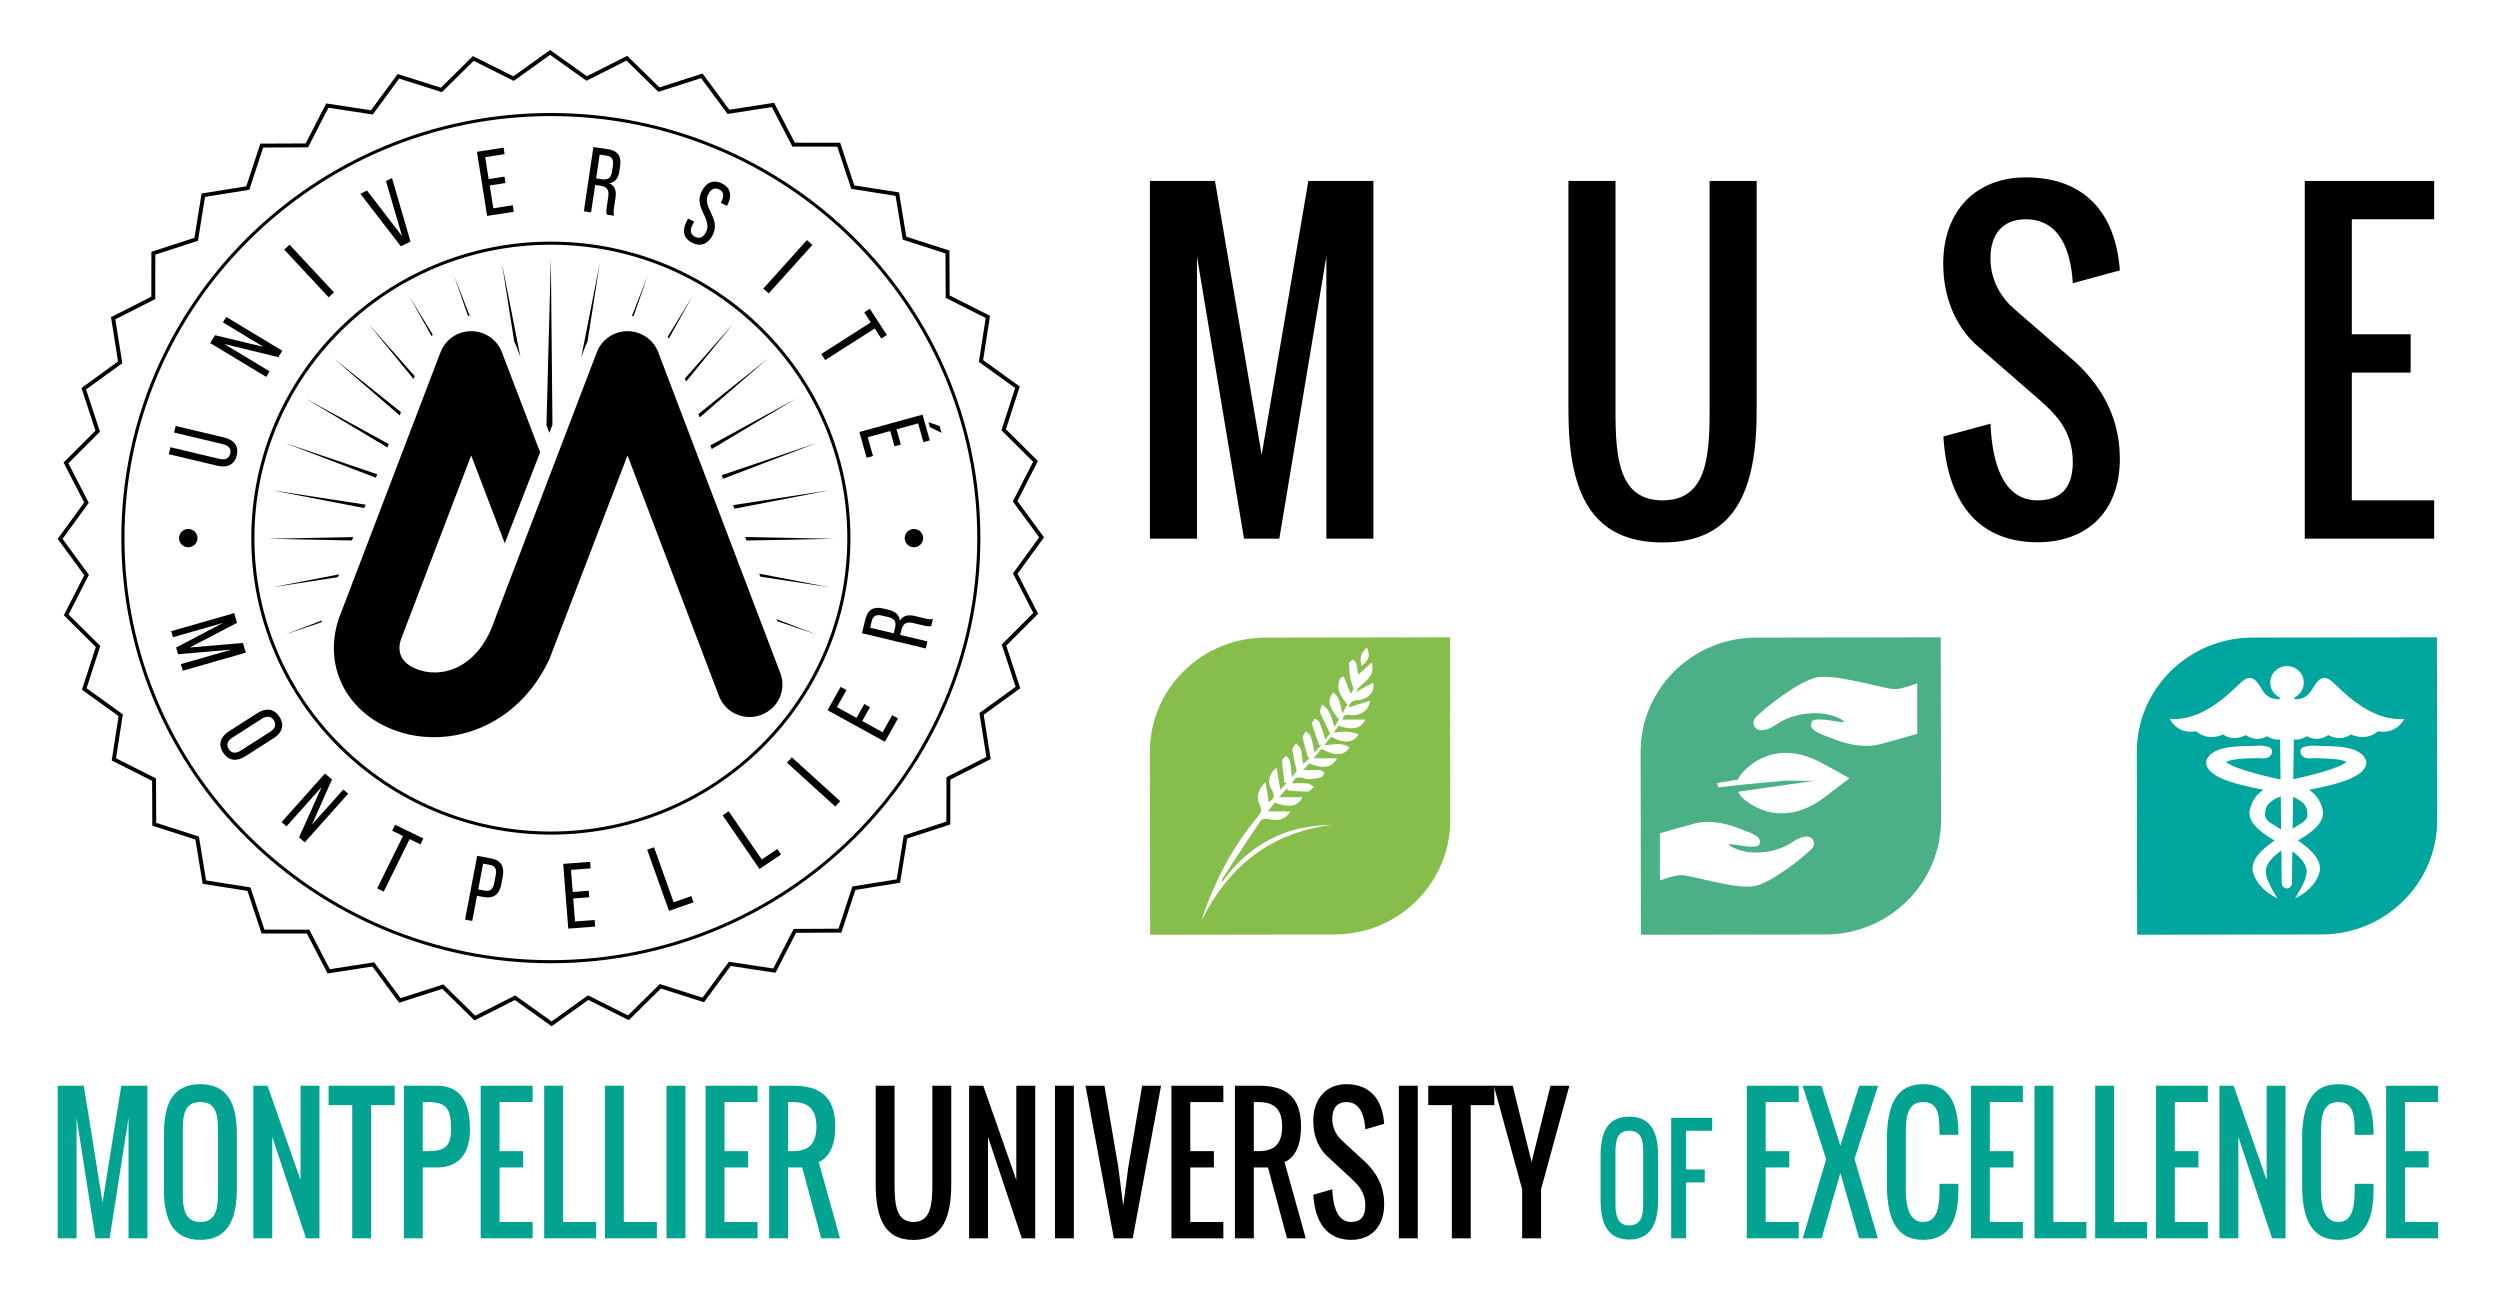 <?xml version="1.0" encoding="UTF-8" standalone="no"?>
<!-- Created with Inkscape (http://www.inkscape.org/) -->

<svg
   version="1.1"
   id="svg2"
   width="793.701"
   height="415.748"
   viewBox="0 0 793.701 415.748"
   sodipodi:docname="Logo_MUSE_EN_Original.ai"
   xmlns:inkscape="http://www.inkscape.org/namespaces/inkscape"
   xmlns:sodipodi="http://sodipodi.sourceforge.net/DTD/sodipodi-0.dtd"
   xmlns="http://www.w3.org/2000/svg"
   xmlns:svg="http://www.w3.org/2000/svg">
  <defs
     id="defs6">
    <clipPath
       clipPathUnits="userSpaceOnUse"
       id="clipPath20">
      <path
         d="M 0,311.811 H 595.276 V 0 H 0 Z"
         id="path18" />
    </clipPath>
  </defs>
  <sodipodi:namedview
     id="namedview4"
     pagecolor="#ffffff"
     bordercolor="#000000"
     borderopacity="0.25"
     inkscape:showpageshadow="2"
     inkscape:pageopacity="0.0"
     inkscape:pagecheckerboard="0"
     inkscape:deskcolor="#d1d1d1" />
  <g
     id="g8"
     inkscape:groupmode="layer"
     inkscape:label="Logo_MUSE_EN_Original"
     transform="matrix(1.333,0,0,-1.333,0,415.748)">
    <g
       id="g10"
       transform="translate(18.238,45.636)">
      <path
         d="M 0,0 V -28.68 H -4.498 V 7.667 h 6.22 L 6.186,-20.16 10.649,7.667 H 16.87 V -28.68 H 12.371 V 0 L 7.873,-28.68 H 4.499 Z"
         style="fill:#02a491;fill-opacity:1;fill-rule:nonzero;stroke:none"
         id="path12" />
    </g>
    <g
       id="g14">
      <g
         id="g16"
         clip-path="url(#clipPath20)">
        <g
           id="g22"
           transform="translate(43.542,43.121)">
          <path
             d="m 0,0 v -15.78 c 0,-3.894 0.809,-6.491 4.182,-6.491 3.374,0 4.182,2.597 4.182,6.491 V 0 C 8.364,3.895 7.556,6.288 4.182,6.288 0.809,6.288 0,3.895 0,0 m 12.863,-1.298 v -13.183 c 0,-7.302 -2.284,-12.049 -8.681,-12.049 -6.449,0 -8.681,4.644 -8.681,12.049 v 13.183 c 0,7.402 2.232,11.845 8.681,11.845 6.397,0 8.681,-4.543 8.681,-11.845"
             style="fill:#02a491;fill-opacity:1;fill-rule:nonzero;stroke:none"
             id="path24" />
        </g>
        <g
           id="g26"
           transform="translate(64.84,41.134)">
          <path
             d="m 0,0 v -24.178 h -4.499 v 36.347 h 3.374 l 7.873,-22.473 v 22.473 h 4.498 V -24.178 H 8.048 Z"
             style="fill:#02a491;fill-opacity:1;fill-rule:nonzero;stroke:none"
             id="path28" />
        </g>
        <g
           id="g30"
           transform="translate(94.01,48.679)">
          <path
             d="m 0,0 h -5.623 v -31.723 h -4.499 V 0 h -5.623 V 4.624 H 0 Z"
             style="fill:#02a491;fill-opacity:1;fill-rule:nonzero;stroke:none"
             id="path32" />
        </g>
        <g
           id="g34"
           transform="translate(101.811,49.41)">
          <path
             d="M 0,0 H -1.125 V -11.684 H 0 c 3.796,0 5.623,0.853 5.623,5.193 C 5.623,-1.439 4.463,0 0,0 M 2.25,-15.577 H -1.125 V -32.453 H -5.623 V 3.894 H 2.25 c 5.623,0 7.872,-3.894 7.872,-10.385 0,-5.944 -2.794,-9.086 -7.872,-9.086"
             style="fill:#02a491;fill-opacity:1;fill-rule:nonzero;stroke:none"
             id="path36" />
        </g>
        <g
           id="g38"
           transform="translate(118.98,33.832)">
          <path
             d="m 0,0 v -12.981 h 7.872 v -3.895 H -4.499 V 19.471 H 7.872 V 15.577 H 0 V 3.894 H 5.623 V 0 Z"
             style="fill:#02a491;fill-opacity:1;fill-rule:nonzero;stroke:none"
             id="path40" />
        </g>
        <g
           id="g42"
           transform="translate(129.611,53.303)">
          <path
             d="m 0,0 h 4.499 v -32.452 h 7.872 v -3.895 H 0 Z"
             style="fill:#02a491;fill-opacity:1;fill-rule:nonzero;stroke:none"
             id="path44" />
        </g>
        <g
           id="g46"
           transform="translate(144.073,53.303)">
          <path
             d="m 0,0 h 4.499 v -32.452 h 7.872 v -3.895 H 0 Z"
             style="fill:#02a491;fill-opacity:1;fill-rule:nonzero;stroke:none"
             id="path48" />
        </g>
        <path
           d="m 163.244,16.956 h -4.499 v 36.347 h 4.499 z"
           style="fill:#02a491;fill-opacity:1;fill-rule:nonzero;stroke:none"
           id="path50" />
        <g
           id="g52"
           transform="translate(172.558,33.832)">
          <path
             d="m 0,0 v -12.981 h 7.873 v -3.895 H -4.499 V 19.471 H 7.873 V 15.577 H 0 V 3.894 H 5.623 V 0 Z"
             style="fill:#02a491;fill-opacity:1;fill-rule:nonzero;stroke:none"
             id="path54" />
        </g>
        <g
           id="g56"
           transform="translate(188.812,49.41)">
          <path
             d="M 0,0 H -1.125 V -11.684 H 0 c 3.637,0 5.623,1.602 5.623,5.842 C 5.623,-1.602 3.637,0 0,0 m 6.186,-14.279 5.06,-18.174 H 6.783 L 2.249,-15.577 H -1.125 V -32.453 H -5.623 V 3.894 H 0 c 6.414,0 10.122,-2.515 10.122,-9.736 0,-4.278 -1.318,-7.343 -3.936,-8.437"
             style="fill:#02a491;fill-opacity:1;fill-rule:nonzero;stroke:none"
             id="path58" />
        </g>
        <g
           id="g60"
           transform="translate(217.56,16.573)">
          <path
             d="M 0,0 C -6.994,0 -8.997,5.354 -8.997,13.365 V 36.73 h 4.498 V 13.365 c 0,-4.808 0.334,-9.087 4.499,-9.087 4.165,0 4.499,4.279 4.499,9.087 V 36.73 H 8.997 V 13.365 C 8.997,5.354 6.994,0 0,0"
             style="fill:#000000;fill-opacity:1;fill-rule:nonzero;stroke:none"
             id="path62" />
        </g>
        <g
           id="g64"
           transform="translate(235.308,41.134)">
          <path
             d="m 0,0 v -24.178 h -4.499 v 36.347 h 3.374 l 7.873,-22.473 v 22.473 h 4.498 V -24.178 H 8.048 Z"
             style="fill:#000000;fill-opacity:1;fill-rule:nonzero;stroke:none"
             id="path66" />
        </g>
        <path
           d="m 255.762,16.956 h -4.499 v 36.347 h 4.499 z"
           style="fill:#000000;fill-opacity:1;fill-rule:nonzero;stroke:none"
           id="path68" />
        <g
           id="g70"
           transform="translate(272.034,53.303)">
          <path
             d="M 0,0 H 4.499 L -2.25,-36.347 H -6.748 L -13.496,0 h 4.499 l 3.321,-19.471 1.16,-9.087 1.195,9.087 z"
             style="fill:#000000;fill-opacity:1;fill-rule:nonzero;stroke:none"
             id="path72" />
        </g>
        <g
           id="g74"
           transform="translate(283.491,33.832)">
          <path
             d="m 0,0 v -12.981 h 7.873 v -3.895 H -4.499 V 19.471 H 7.873 V 15.577 H 0 V 3.894 H 5.623 V 0 Z"
             style="fill:#000000;fill-opacity:1;fill-rule:nonzero;stroke:none"
             id="path76" />
        </g>
        <g
           id="g78"
           transform="translate(299.746,49.41)">
          <path
             d="M 0,0 H -1.125 V -11.684 H 0 c 3.637,0 5.623,1.602 5.623,5.842 C 5.623,-1.602 3.637,0 0,0 m 6.186,-14.279 5.06,-18.174 H 6.783 L 2.249,-15.577 H -1.125 V -32.453 H -5.623 V 3.894 H 0 c 6.414,0 10.122,-2.515 10.122,-9.736 0,-4.278 -1.318,-7.343 -3.936,-8.437"
             style="fill:#000000;fill-opacity:1;fill-rule:nonzero;stroke:none"
             id="path80" />
        </g>
        <g
           id="g82"
           transform="translate(320.674,49.41)">
          <path
             d="m 0,0 c -2.179,0 -3.374,-1.482 -3.374,-3.954 0,-2.253 1.019,-3.997 2.249,-5.133 l 5.624,-5.192 c 2.301,-2.151 4.498,-5.396 4.498,-10.039 0,-5.398 -3.145,-8.5 -7.872,-8.5 -5.887,0 -8.664,4.4 -8.998,10.75 l 4.499,1.298 c 0.158,-3.753 1.089,-7.789 4.499,-7.789 2.249,0 3.374,1.298 3.374,3.895 0,3.267 -1.74,4.97 -3.374,6.49 l -5.624,5.193 c -1.933,1.744 -3.391,4.625 -3.391,8.478 0,5.395 3.163,8.762 7.89,8.762 5.57,0 8.593,-3.551 8.997,-9.451 L 4.499,-6.491 C 4.305,-3.043 3.18,0 0,0"
             style="fill:#000000;fill-opacity:1;fill-rule:nonzero;stroke:none"
             id="path84" />
        </g>
        <path
           d="m 337.667,16.956 h -4.499 v 36.347 h 4.499 z"
           style="fill:#000000;fill-opacity:1;fill-rule:nonzero;stroke:none"
           id="path86" />
        <g
           id="g88"
           transform="translate(355.907,48.679)">
          <path
             d="m 0,0 h -5.624 v -31.723 h -4.498 V 0 h -5.623 V 4.624 H 0 Z"
             style="fill:#000000;fill-opacity:1;fill-rule:nonzero;stroke:none"
             id="path90" />
        </g>
        <g
           id="g92"
           transform="translate(362.531,28.64)">
          <path
             d="m 0,0 -6.748,24.663 h 4.499 L 2.25,6.49 6.749,24.663 h 4.498 L 4.5,0 V -11.684 H 0 Z"
             style="fill:#000000;fill-opacity:1;fill-rule:nonzero;stroke:none"
             id="path94" />
        </g>
        <g
           id="g96"
           transform="translate(384.758,37.613)">
          <path
             d="m 0,0 v -12.457 c 0,-3.075 0.638,-5.124 3.302,-5.124 2.663,0 3.302,2.049 3.302,5.124 V 0 C 6.604,3.075 5.965,4.965 3.302,4.965 0.638,4.965 0,3.075 0,0 m 10.155,-1.024 v -10.409 c 0,-5.764 -1.803,-9.511 -6.853,-9.511 -5.093,0 -6.853,3.666 -6.853,9.511 v 10.409 c 0,5.843 1.76,9.351 6.853,9.351 5.05,0 6.853,-3.587 6.853,-9.351"
             style="fill:#02a491;fill-opacity:1;fill-rule:nonzero;stroke:none"
             id="path98" />
        </g>
        <g
           id="g100"
           transform="translate(401.572,42.578)">
          <path
             d="m 0,0 v -9.224 h 4.439 v -3.074 H 0 V -25.621 H -3.551 V 3.074 H 6.215 V 0 Z"
             style="fill:#02a491;fill-opacity:1;fill-rule:nonzero;stroke:none"
             id="path102" />
        </g>
        <g
           id="g104"
           transform="translate(420.532,33.832)">
          <path
             d="m 0,0 v -12.981 h 7.873 v -3.895 H -4.499 V 19.471 H 7.873 V 15.577 H 0 V 3.894 H 5.624 V 0 Z"
             style="fill:#02a491;fill-opacity:1;fill-rule:nonzero;stroke:none"
             id="path106" />
        </g>
        <g
           id="g108"
           transform="translate(433.853,16.956)">
          <path
             d="m 0,0 h -4.499 l 5.587,18.844 -5.623,17.503 h 4.498 L 4.461,22.068 8.96,36.347 h 4.498 L 7.835,18.925 13.388,0 H 8.927 L 4.461,15.577 Z"
             style="fill:#02a491;fill-opacity:1;fill-rule:nonzero;stroke:none"
             id="path110" />
        </g>
        <g
           id="g112"
           transform="translate(458.05,16.591)">
          <path
             d="m 0,0 c -6.765,0 -8.646,5.558 -8.646,13.368 v 10.363 c 0,7.81 1.881,13.346 8.646,13.346 6.343,0 8.381,-4.746 8.381,-12.048 H 3.882 c 0,4.422 -0.122,7.789 -3.882,7.789 -3.761,0 -4.147,-3.367 -4.147,-7.789 V 12.049 C -4.147,8.073 -3.428,4.26 0,4.26 c 3.443,0 3.882,3.813 3.882,7.789 v 1.298 H 8.381 V 12.049 C 8.381,4.828 6.309,0 0,0"
             style="fill:#02a491;fill-opacity:1;fill-rule:nonzero;stroke:none"
             id="path114" />
        </g>
        <g
           id="g116"
           transform="translate(473.918,33.832)">
          <path
             d="m 0,0 v -12.981 h 7.872 v -3.895 H -4.498 V 19.471 H 7.872 V 15.577 H 0 V 3.894 H 5.623 V 0 Z"
             style="fill:#02a491;fill-opacity:1;fill-rule:nonzero;stroke:none"
             id="path118" />
        </g>
        <g
           id="g120"
           transform="translate(484.549,53.303)">
          <path
             d="m 0,0 h 4.498 v -32.452 h 7.872 v -3.895 H 0 Z"
             style="fill:#02a491;fill-opacity:1;fill-rule:nonzero;stroke:none"
             id="path122" />
        </g>
        <g
           id="g124"
           transform="translate(499.012,53.303)">
          <path
             d="m 0,0 h 4.498 v -32.452 h 7.872 v -3.895 H 0 Z"
             style="fill:#02a491;fill-opacity:1;fill-rule:nonzero;stroke:none"
             id="path126" />
        </g>
        <g
           id="g128"
           transform="translate(517.971,33.832)">
          <path
             d="m 0,0 v -12.981 h 7.872 v -3.895 H -4.498 V 19.471 H 7.872 V 15.577 H 0 V 3.894 H 5.623 V 0 Z"
             style="fill:#02a491;fill-opacity:1;fill-rule:nonzero;stroke:none"
             id="path130" />
        </g>
        <g
           id="g132"
           transform="translate(533.102,41.134)">
          <path
             d="m 0,0 v -24.178 h -4.499 v 36.347 h 3.374 l 7.873,-22.473 v 22.473 h 4.498 V -24.178 H 8.048 Z"
             style="fill:#02a491;fill-opacity:1;fill-rule:nonzero;stroke:none"
             id="path134" />
        </g>
        <g
           id="g136"
           transform="translate(556.93,16.591)">
          <path
             d="m 0,0 c -6.767,0 -8.646,5.558 -8.646,13.368 v 10.363 c 0,7.81 1.879,13.346 8.646,13.346 6.345,0 8.383,-4.746 8.383,-12.048 H 3.884 c 0,4.422 -0.124,7.789 -3.884,7.789 -3.761,0 -4.147,-3.367 -4.147,-7.789 V 12.049 C -4.147,8.073 -3.426,4.26 0,4.26 c 3.444,0 3.884,3.813 3.884,7.789 v 1.298 H 8.383 V 12.049 C 8.383,4.828 6.308,0 0,0"
             style="fill:#02a491;fill-opacity:1;fill-rule:nonzero;stroke:none"
             id="path138" />
        </g>
        <g
           id="g140"
           transform="translate(572.796,33.832)">
          <path
             d="m 0,0 v -12.981 h 7.873 v -3.895 H -4.498 V 19.471 H 7.873 V 15.577 H 0 V 3.894 H 5.623 V 0 Z"
             style="fill:#02a491;fill-opacity:1;fill-rule:nonzero;stroke:none"
             id="path142" />
        </g>
        <g
           id="g144"
           transform="scale(2.349,2.325)">
          <g
             id="g146"
             transform="translate(52.237,32.17)">
            <path
               d="m 0,0 3.693,-2.657 3.686,2.669 4.058,-2.055 3.224,3.212 4.331,-1.392 2.678,3.679 4.496,-0.691 2.065,4.054 4.55,0.022 1.407,4.327 4.492,0.73 0.714,4.494 4.324,1.42 0.008,4.549 4.046,2.078 -0.705,4.496 3.672,2.687 -1.406,4.328 3.201,3.233 -2.067,4.052 2.659,3.694 -2.671,3.685 2.056,4.06 -3.212,3.223 1.391,4.332 -3.679,2.676 0.692,4.497 -4.054,2.065 -0.021,4.55 -4.328,1.407 -0.732,4.491 -4.492,0.716 -1.42,4.323 -4.551,0.007 -2.078,4.048 -4.494,-0.705 -2.687,3.67 -4.328,-1.405 -3.234,3.202 -4.054,-2.068 -3.692,2.658 -3.686,-2.67 -4.06,2.055 -3.223,-3.211 -4.331,1.391 -2.677,-3.679 -4.497,0.691 -2.065,-4.053 -4.55,-0.022 -1.406,-4.327 -4.491,-0.73 -0.717,-4.493 -4.322,-1.421 -0.008,-4.55 -4.047,-2.078 0.705,-4.494 -3.67,-2.689 1.405,-4.328 -3.202,-3.233 2.068,-4.052 -2.658,-3.694 2.669,-3.685 -2.055,-4.061 3.212,-3.222 -1.39,-4.332 3.678,-2.676 -0.692,-4.497 4.054,-2.066 0.022,-4.549 4.328,-1.408 0.73,-4.49 4.493,-0.717 1.421,-4.322 4.549,-0.008 2.078,-4.047 4.495,0.705 2.688,-3.669 4.327,1.404 3.234,-3.201 z m 3.694,-3.151 -3.729,2.684 -4.094,-2.088 -3.266,3.233 -4.37,-1.419 -2.716,3.709 -4.54,-0.714 -2.098,4.089 -4.595,0.007 -1.435,4.366 -4.538,0.723 -0.737,4.535 -4.371,1.421 -0.021,4.594 -4.095,2.086 0.699,4.543 -3.716,2.703 1.405,4.375 -3.244,3.256 2.076,4.1 -2.696,3.721 2.684,3.73 -2.089,4.093 3.234,3.266 -1.419,4.37 3.707,2.716 -0.713,4.54 4.089,2.098 0.008,4.596 4.365,1.434 0.723,4.538 4.536,0.738 1.42,4.37 4.595,0.021 2.085,4.095 4.543,-0.698 2.703,3.716 4.376,-1.406 3.255,3.243 4.1,-2.075 3.722,2.696 3.729,-2.684 4.094,2.088 3.265,-3.233 4.371,1.419 2.715,-3.708 4.541,0.713 2.098,-4.089 4.597,-0.007 1.432,-4.366 4.539,-0.723 0.737,-4.535 4.371,-1.421 0.022,-4.595 4.095,-2.086 -0.699,-4.542 3.715,-2.703 -1.405,-4.376 3.245,-3.255 -2.077,-4.1 2.696,-3.72 -2.684,-3.731 2.088,-4.094 -3.232,-3.265 1.418,-4.37 -3.707,-2.716 0.713,-4.539 -4.09,-2.099 L 44.116,17.522 39.752,16.087 39.029,11.55 34.493,10.813 33.072,6.442 28.477,6.421 26.393,2.325 21.85,3.024 19.146,-0.692 14.77,0.714 11.516,-2.53 l -4.1,2.075 z"
               style="fill:#000000;fill-opacity:1;fill-rule:nonzero;stroke:none"
               id="path148" />
          </g>
        </g>
        <g
           id="g150"
           transform="scale(2.349,2.325)">
          <g
             id="g152"
             transform="translate(79.118,65.198)">
            <path
               d="m 0,0 -12.382,32.874 c -0.489,1.292 -1.728,2.148 -3.109,2.148 -1.384,0 -2.622,-0.856 -3.111,-2.148 l -4.816,-12.741 -3.552,-9.403 -0.255,-0.669 v -0.002 c 0,0 -1.69,-4.476 -1.706,-4.527 -1.551,-4.79 -5.048,-6.073 -7.644,-5.233 -0.971,0.312 -2.501,1.131 -1.91,3.098 l 7.142,18.898 3.402,-8.997 3.586,9.314 -3.876,10.262 c -0.491,1.292 -1.729,2.148 -3.112,2.148 -1.382,0 -2.62,-0.856 -3.108,-2.148 L -44.738,5.656 c -0.021,-0.053 -0.039,-0.105 -0.056,-0.159 -1.607,-5.007 0.991,-9.853 6.179,-11.526 5.186,-1.67 11.924,0.447 15.18,7.402 l 7.944,20.922 9.272,-24.645 c 0.502,-1.332 1.767,-2.151 3.11,-2.151 0.391,0 0.788,0.069 1.174,0.216 C -0.217,-3.637 0.649,-1.718 0,0"
               style="fill:#000000;fill-opacity:1;fill-rule:nonzero;stroke:none"
               id="path154" />
          </g>
        </g>
        <g
           id="g156"
           transform="scale(2.349,2.325)">
          <g
             id="g158"
             transform="translate(46.033,105.921)">
            <path
               d="m 0,0 1.414,-4.13 c 0.06,0.003 0.118,0.004 0.178,0.006 z"
               style="fill:#000000;fill-opacity:1;fill-rule:nonzero;stroke:none"
               id="path160" />
          </g>
        </g>
        <g
           id="g162"
           transform="scale(2.349,2.325)">
          <g
             id="g164"
             transform="translate(56.015,90.644)">
            <path
               d="M 0,0 -0.163,17.004 -0.61,-0.052 -0.315,-0.834 Z"
               style="fill:#000000;fill-opacity:1;fill-rule:nonzero;stroke:none"
               id="path166" />
          </g>
        </g>
        <g
           id="g168"
           transform="scale(2.349,2.325)">
          <g
             id="g170"
             transform="translate(77.831,97.403)">
            <path
               d="m 0,0 -7.019,-5.663 0.135,-0.356 z"
               style="fill:#000000;fill-opacity:1;fill-rule:nonzero;stroke:none"
               id="path172" />
          </g>
        </g>
        <g
           id="g174"
           transform="scale(2.349,2.325)">
          <g
             id="g176"
             transform="translate(82.822,69.137)">
            <path
               d="M 0,0 -4.09,1.578 -4.013,1.373 Z"
               style="fill:#000000;fill-opacity:1;fill-rule:nonzero;stroke:none"
               id="path178" />
          </g>
        </g>
        <g
           id="g180"
           transform="scale(2.349,2.325)">
          <g
             id="g182"
             transform="translate(27.157,78.953)">
            <path
               d="M 0,0 8.525,-0.173 8.657,0.175 Z"
               style="fill:#000000;fill-opacity:1;fill-rule:nonzero;stroke:none"
               id="path184" />
          </g>
        </g>
        <g
           id="g186"
           transform="scale(2.349,2.325)">
          <g
             id="g188"
             transform="translate(27.588,83.921)">
            <path
               d="m 0,0 9.349,-1.824 0.132,0.353 z"
               style="fill:#000000;fill-opacity:1;fill-rule:nonzero;stroke:none"
               id="path190" />
          </g>
        </g>
        <g
           id="g192"
           transform="scale(2.349,2.325)">
          <g
             id="g194"
             transform="translate(27.588,73.985)">
            <path
               d="M 0,0 6.674,1.035 6.783,1.324 Z"
               style="fill:#000000;fill-opacity:1;fill-rule:nonzero;stroke:none"
               id="path196" />
          </g>
        </g>
        <g
           id="g198"
           transform="scale(2.349,2.325)">
          <g
             id="g200"
             transform="translate(28.884,69.137)">
            <path
               d="m 0,0 3.718,1.272 c 0.014,0.06 0.028,0.119 0.044,0.179 z"
               style="fill:#000000;fill-opacity:1;fill-rule:nonzero;stroke:none"
               id="path202" />
          </g>
        </g>
        <g
           id="g204"
           transform="scale(2.349,2.325)">
          <g
             id="g206"
             transform="translate(82.822,88.771)">
            <path
               d="M 0,0 -9.646,-3.304 -9.509,-3.67 Z"
               style="fill:#000000;fill-opacity:1;fill-rule:nonzero;stroke:none"
               id="path208" />
          </g>
        </g>
        <g
           id="g210"
           transform="scale(2.349,2.325)">
          <g
             id="g212"
             transform="translate(65.669,105.921)">
            <path
               d="m 0,0 -1.598,-4.141 c 0.058,-0.005 0.116,-0.013 0.173,-0.02 z"
               style="fill:#000000;fill-opacity:1;fill-rule:nonzero;stroke:none"
               id="path214" />
          </g>
        </g>
        <g
           id="g216"
           transform="scale(2.349,2.325)">
          <g
             id="g218"
             transform="translate(28.884,88.769)">
            <path
               d="m 0,0 9.228,-3.56 0.135,0.356 z"
               style="fill:#000000;fill-opacity:1;fill-rule:nonzero;stroke:none"
               id="path220" />
          </g>
        </g>
        <g
           id="g222"
           transform="scale(2.349,2.325)">
          <g
             id="g224"
             transform="translate(70.21,103.801)">
            <path
               d="m 0,0 -2.518,-4.163 c 0.041,-0.06 0.078,-0.122 0.116,-0.184 z"
               style="fill:#000000;fill-opacity:1;fill-rule:nonzero;stroke:none"
               id="path226" />
          </g>
        </g>
        <g
           id="g228"
           transform="scale(2.349,2.325)">
          <g
             id="g230"
             transform="translate(74.303,100.931)">
            <path
               d="M 0,0 -4.859,-5.558 -4.74,-5.875 Z"
               style="fill:#000000;fill-opacity:1;fill-rule:nonzero;stroke:none"
               id="path232" />
          </g>
        </g>
        <g
           id="g234"
           transform="scale(2.349,2.325)">
          <g
             id="g236"
             transform="translate(84.117,83.924)">
            <path
               d="M 0,0 -9.788,-1.52 -9.65,-1.887 Z"
               style="fill:#000000;fill-opacity:1;fill-rule:nonzero;stroke:none"
               id="path238" />
          </g>
        </g>
        <g
           id="g240"
           transform="scale(2.349,2.325)">
          <g
             id="g242"
             transform="translate(84.117,73.985)">
            <path
               d="M 0,0 -7.142,1.395 -7.027,1.09 Z"
               style="fill:#000000;fill-opacity:1;fill-rule:nonzero;stroke:none"
               id="path244" />
          </g>
        </g>
        <g
           id="g246"
           transform="scale(2.349,2.325)">
          <g
             id="g248"
             transform="translate(84.549,78.953)">
            <path
               d="m 0,0 -8.987,0.181 0.135,-0.358 z"
               style="fill:#000000;fill-opacity:1;fill-rule:nonzero;stroke:none"
               id="path250" />
          </g>
        </g>
        <g
           id="g252"
           transform="scale(2.349,2.325)">
          <g
             id="g254"
             transform="translate(80.701,93.312)">
            <path
               d="m 0,0 -8.674,-4.795 0.138,-0.368 z"
               style="fill:#000000;fill-opacity:1;fill-rule:nonzero;stroke:none"
               id="path256" />
          </g>
        </g>
        <g
           id="g258"
           transform="scale(2.349,2.325)">
          <g
             id="g260"
             transform="translate(33.873,97.401)">
            <path
               d="m 0,0 6.65,-5.814 0.13,0.345 z"
               style="fill:#000000;fill-opacity:1;fill-rule:nonzero;stroke:none"
               id="path262" />
          </g>
        </g>
        <g
           id="g264"
           transform="scale(2.349,2.325)">
          <g
             id="g266"
             transform="translate(41.498,103.803)">
            <path
               d="M 0,0 2.263,-4.094 C 2.3,-4.04 2.339,-3.987 2.379,-3.935 Z"
               style="fill:#000000;fill-opacity:1;fill-rule:nonzero;stroke:none"
               id="path268" />
          </g>
        </g>
        <g
           id="g270"
           transform="scale(2.349,2.325)">
          <g
             id="g272"
             transform="translate(37.4,100.93)">
            <path
               d="m 0,0 4.531,-5.616 0.115,0.304 z"
               style="fill:#000000;fill-opacity:1;fill-rule:nonzero;stroke:none"
               id="path274" />
          </g>
        </g>
        <g
           id="g276"
           transform="scale(2.349,2.325)">
          <g
             id="g278"
             transform="translate(52.765,97.578)">
            <path
               d="m 0,0 -1.881,9.64 1.254,-8.082 c 0.085,-0.163 0.163,-0.33 0.23,-0.505 z"
               style="fill:#000000;fill-opacity:1;fill-rule:nonzero;stroke:none"
               id="path280" />
          </g>
        </g>
        <g
           id="g282"
           transform="scale(2.349,2.325)">
          <g
             id="g284"
             transform="translate(31.004,93.311)">
            <path
               d="m 0,0 8.279,-5.004 0.134,0.353 z"
               style="fill:#000000;fill-opacity:1;fill-rule:nonzero;stroke:none"
               id="path286" />
          </g>
        </g>
        <g
           id="g288"
           transform="scale(2.349,2.325)">
          <g
             id="g290"
             transform="translate(58.939,97.578)">
            <path
               d="M 0,0 1.881,9.64 0.627,1.558 C 0.543,1.395 0.464,1.228 0.398,1.053 Z"
               style="fill:#000000;fill-opacity:1;fill-rule:nonzero;stroke:none"
               id="path292" />
          </g>
        </g>
        <g
           id="g294"
           transform="scale(2.349,2.325)">
          <g
             id="g296"
             transform="translate(55.852,122.253)">
            <path
               d="m 0,0 c -23.838,0 -43.232,-19.394 -43.232,-43.233 0,-23.838 19.394,-43.231 43.232,-43.231 23.839,0 43.233,19.393 43.233,43.231 C 43.233,-19.394 23.839,0 0,0 m 0,-86.781 c -24.013,0 -43.549,19.536 -43.549,43.548 0,24.014 19.536,43.55 43.549,43.55 24.015,0 43.55,-19.536 43.55,-43.55 0,-24.012 -19.535,-43.548 -43.55,-43.548"
               style="fill:#000000;fill-opacity:1;fill-rule:nonzero;stroke:none"
               id="path298" />
          </g>
        </g>
        <g
           id="g300"
           transform="scale(2.349,2.325)">
          <g
             id="g302"
             transform="translate(55.852,109.077)">
            <path
               d="m 0,0 c -16.572,0 -30.056,-13.483 -30.056,-30.057 0,-16.572 13.484,-30.054 30.056,-30.054 16.573,0 30.058,13.482 30.058,30.054 C 30.058,-13.483 16.573,0 0,0 m 0,-60.428 c -16.747,0 -30.373,13.625 -30.373,30.371 0,16.748 13.626,30.374 30.373,30.374 16.748,0 30.374,-13.626 30.374,-30.374 0,-16.746 -13.626,-30.371 -30.374,-30.371"
               style="fill:#000000;fill-opacity:1;fill-rule:nonzero;stroke:none"
               id="path304" />
          </g>
        </g>
        <g
           id="g306"
           transform="scale(2.349,2.325)">
          <g
             id="g308"
             transform="translate(22.23,87.143)">
            <path
               d="M 0,0 C 0.582,-0.14 0.988,0.006 1.115,0.533 1.24,1.05 0.944,1.366 0.362,1.506 l -4.943,1.189 0.162,0.674 4.906,-1.18 C 1.467,1.954 2.014,1.343 1.774,0.345 1.536,-0.643 0.772,-0.938 -0.208,-0.703 l -4.906,1.181 0.171,0.711 z"
               style="fill:#000000;fill-opacity:1;fill-rule:nonzero;stroke:none"
               id="path310" />
          </g>
        </g>
        <g
           id="g312"
           transform="scale(2.349,2.325)">
          <g
             id="g314"
             transform="translate(27.335,96.106)">
            <path
               d="M 0,0 -0.347,-0.567 -6.023,2.896 -5.532,3.699 -0.628,2.509 -4.73,5.013 -4.39,5.572 1.287,2.108 0.886,1.452 -4.59,2.801 Z"
               style="fill:#000000;fill-opacity:1;fill-rule:nonzero;stroke:none"
               id="path316" />
          </g>
        </g>
        <g
           id="g318"
           transform="scale(2.349,2.325)">
          <g
             id="g320"
             transform="translate(29.36,109.079)">
            <path
               d="M 0,0 4.509,-4.888 3.964,-5.39 -0.545,-0.502 Z"
               style="fill:#000000;fill-opacity:1;fill-rule:nonzero;stroke:none"
               id="path322" />
          </g>
        </g>
        <g
           id="g324"
           transform="scale(2.349,2.325)">
          <g
             id="g326"
             transform="translate(37.208,114.63)">
            <path
               d="m 0,0 3.566,-4.685 -1.639,5.654 0.611,0.306 1.875,-6.502 -0.977,-0.49 -4.107,5.38 z"
               style="fill:#000000;fill-opacity:1;fill-rule:nonzero;stroke:none"
               id="path328" />
          </g>
        </g>
        <g
           id="g330"
           transform="scale(2.349,2.325)">
          <g
             id="g332"
             transform="translate(51.152,116.056)">
            <path
               d="M 0,0 0.104,-0.657 -1.501,-0.91 -1.133,-3.247 0.838,-2.936 0.943,-3.603 -1.76,-4.028 -2.795,2.541 -0.092,2.967 0.013,2.3 -1.958,1.99 -1.604,-0.253 Z"
               style="fill:#000000;fill-opacity:1;fill-rule:nonzero;stroke:none"
               id="path334" />
          </g>
        </g>
        <g
           id="g336"
           transform="scale(2.349,2.325)">
          <g
             id="g338"
             transform="translate(60.987,115.79)">
            <path
               d="M 0,0 C 0.583,-0.085 0.958,0.051 1.064,0.766 L 1.156,1.395 C 1.243,1.987 1.072,2.33 0.527,2.41 L -0.187,2.515 -0.545,0.08 Z M 0.645,3.074 C 1.678,2.922 2.033,2.333 1.89,1.355 L 1.811,0.819 C 1.704,0.095 1.384,-0.318 0.794,-0.414 1.369,-0.681 1.523,-1.203 1.419,-1.908 L 1.269,-2.933 C 1.226,-3.224 1.195,-3.498 1.284,-3.742 l -0.742,0.11 c -0.058,0.2 -0.07,0.375 -0.005,0.817 l 0.152,1.033 c 0.109,0.743 -0.205,1.029 -0.815,1.119 l -0.517,0.076 -0.414,-2.81 -0.732,0.108 0.967,6.579 z"
               style="fill:#000000;fill-opacity:1;fill-rule:nonzero;stroke:none"
               id="path340" />
          </g>
        </g>
        <g
           id="g342"
           transform="scale(2.349,2.325)">
          <g
             id="g344"
             transform="translate(73.788,113.216)">
            <path
               d="m 0,0 -0.079,-0.162 -0.632,0.308 0.096,0.197 c 0.262,0.537 0.212,0.953 -0.267,1.187 -0.477,0.233 -0.837,0.017 -1.095,-0.512 -0.654,-1.341 1.291,-2.448 0.469,-4.13 -0.441,-0.905 -1.164,-1.282 -2.078,-0.836 -0.913,0.445 -1.053,1.243 -0.611,2.148 l 0.167,0.341 0.623,-0.304 -0.184,-0.376 c -0.263,-0.537 -0.194,-0.962 0.284,-1.195 0.478,-0.233 0.854,-0.025 1.117,0.512 0.65,1.332 -1.286,2.435 -0.465,4.117 0.45,0.923 1.155,1.286 2.052,0.849 C 0.303,1.703 0.441,0.905 0,0"
               style="fill:#000000;fill-opacity:1;fill-rule:nonzero;stroke:none"
               id="path346" />
          </g>
        </g>
        <g
           id="g348"
           transform="scale(2.349,2.325)">
          <g
             id="g350"
             transform="translate(82.369,109.06)">
            <path
               d="m 0,0 -4.422,-4.969 -0.553,0.492 4.422,4.97 z"
               style="fill:#000000;fill-opacity:1;fill-rule:nonzero;stroke:none"
               id="path352" />
          </g>
        </g>
        <g
           id="g354"
           transform="scale(2.349,2.325)">
          <g
             id="g356"
             transform="translate(83.265,97.882)">
            <path
               d="M 0,0 5.024,3.237 4.359,4.268 4.928,4.633 6.656,1.949 6.09,1.584 5.426,2.614 0.4,-0.623 Z"
               style="fill:#000000;fill-opacity:1;fill-rule:nonzero;stroke:none"
               id="path358" />
          </g>
        </g>
        <g
           id="g360"
           transform="scale(2.349,2.325)">
          <g
             id="g362"
             transform="translate(95.459,89.807)">
            <path
               d="m 0,0 -1.18,0.59 -0.136,0.494 1.119,-0.379 z m -4.123,-1.204 -0.641,-0.178 -0.433,1.566 -2.28,-0.634 0.534,-1.922 -0.651,-0.18 -0.73,2.636 6.406,1.779 0.732,-2.636 -0.65,-0.18 -0.533,1.922 -2.188,-0.608 z"
               style="fill:#000000;fill-opacity:1;fill-rule:nonzero;stroke:none"
               id="path364" />
          </g>
        </g>
        <g
           id="g366"
           transform="scale(2.349,2.325)">
          <g
             id="g368"
             transform="translate(90.746,69.801)">
            <path
               d="M 0,0 C 0.139,0.572 0.037,0.959 -0.666,1.129 L -1.283,1.278 C -1.865,1.419 -2.221,1.28 -2.352,0.744 l -0.17,-0.701 2.393,-0.578 z m -3.002,0.922 c 0.244,1.015 0.865,1.315 1.826,1.084 L -0.65,1.878 C 0.06,1.705 0.443,1.35 0.486,0.753 0.803,1.302 1.338,1.406 2.029,1.24 L 3.037,0.996 C 3.322,0.928 3.594,0.871 3.844,0.937 L 3.668,0.209 C 3.463,0.17 3.287,0.174 2.854,0.278 L 1.838,0.524 C 1.107,0.7 0.795,0.414 0.648,-0.185 l -0.121,-0.508 2.76,-0.668 -0.174,-0.721 -6.465,1.563 z"
               style="fill:#000000;fill-opacity:1;fill-rule:nonzero;stroke:none"
               id="path370" />
          </g>
        </g>
        <g
           id="g372"
           transform="scale(2.349,2.325)">
          <g
             id="g374"
             transform="translate(87.629,62.028)">
            <path
               d="m 0,0 0.582,-0.322 -0.789,-1.422 2.068,-1.149 0.969,1.745 0.59,-0.328 -1.328,-2.392 -5.815,3.231 1.328,2.392 0.59,-0.327 -0.968,-1.745 1.984,-1.103 z"
               style="fill:#000000;fill-opacity:1;fill-rule:nonzero;stroke:none"
               id="path376" />
          </g>
        </g>
        <g
           id="g378"
           transform="scale(2.349,2.325)">
          <g
             id="g380"
             transform="translate(80.289,56.567)">
            <path
               d="M 0,0 4.902,-4.495 4.4,-5.041 -0.5,-0.545 Z"
               style="fill:#000000;fill-opacity:1;fill-rule:nonzero;stroke:none"
               id="path382" />
          </g>
        </g>
        <g
           id="g384"
           transform="scale(2.349,2.325)">
          <g
             id="g386"
             transform="translate(77.007,45.127)">
            <path
               d="M 0,0 -3.741,5.501 -3.128,5.917 0.233,0.975 1.806,2.044 2.185,1.485 Z"
               style="fill:#000000;fill-opacity:1;fill-rule:nonzero;stroke:none"
               id="path388" />
          </g>
        </g>
        <g
           id="g390"
           transform="scale(2.349,2.325)">
          <g
             id="g392"
             transform="translate(67.828,40.836)">
            <path
               d="M 0,0 -2.212,6.272 -1.513,6.519 0.475,0.883 2.267,1.515 2.491,0.878 Z"
               style="fill:#000000;fill-opacity:1;fill-rule:nonzero;stroke:none"
               id="path394" />
          </g>
        </g>
        <g
           id="g396"
           transform="scale(2.349,2.325)">
          <g
             id="g398"
             transform="translate(59.69,42.897)">
            <path
               d="m 0,0 0.052,-0.663 -1.62,-0.126 0.182,-2.357 1.99,0.154 0.052,-0.673 -2.728,-0.212 -0.514,6.631 2.728,0.211 0.051,-0.672 -1.988,-0.154 0.175,-2.264 z"
               style="fill:#000000;fill-opacity:1;fill-rule:nonzero;stroke:none"
               id="path400" />
          </g>
        </g>
        <g
           id="g402"
           transform="scale(2.349,2.325)">
          <g
             id="g404"
             transform="translate(49.133,42.914)">
            <path
               d="M 0,0 C 0.541,-0.101 0.85,0.102 0.968,0.728 L 1.131,1.595 C 1.243,2.192 1.084,2.532 0.552,2.632 l -0.7,0.132 -0.497,-2.642 z M 0.677,3.295 C 1.703,3.103 2.028,2.413 1.843,1.423 L 1.695,0.639 C 1.5,-0.397 0.913,-0.849 -0.123,-0.653 l -0.645,0.121 -0.484,-2.576 -0.727,0.136 1.227,6.536 z"
               style="fill:#000000;fill-opacity:1;fill-rule:nonzero;stroke:none"
               id="path406" />
          </g>
        </g>
        <g
           id="g408"
           transform="scale(2.349,2.325)">
          <g
             id="g410"
             transform="translate(38.243,43.14)">
            <path
               d="M 0,0 2.62,5.371 1.519,5.908 1.814,6.515 4.684,5.115 4.388,4.509 3.286,5.046 0.666,-0.325 Z"
               style="fill:#000000;fill-opacity:1;fill-rule:nonzero;stroke:none"
               id="path412" />
          </g>
        </g>
        <g
           id="g414"
           transform="scale(2.349,2.325)">
          <g
             id="g416"
             transform="translate(29.048,49.491)">
            <path
               d="M 0,0 -0.498,0.441 3.905,5.424 4.61,4.801 2.58,0.18 5.764,3.781 6.255,3.348 1.85,-1.635 1.274,-1.125 3.561,4.029 Z"
               style="fill:#000000;fill-opacity:1;fill-rule:nonzero;stroke:none"
               id="path418" />
          </g>
        </g>
        <g
           id="g420"
           transform="scale(2.349,2.325)">
          <g
             id="g422"
             transform="translate(23.574,58.594)">
            <path
               d="m 0,0 c -0.511,-0.33 -0.667,-0.736 -0.379,-1.184 0.294,-0.455 0.724,-0.472 1.234,-0.142 L 3.81,0.582 C 4.312,0.907 4.482,1.31 4.187,1.766 3.898,2.213 3.456,2.232 2.953,1.907 Z M 2.524,2.502 C 3.379,3.053 4.203,2.986 4.755,2.131 5.311,1.269 5.034,0.49 4.18,-0.061 L 1.29,-1.928 c -0.847,-0.547 -1.679,-0.484 -2.235,0.378 -0.552,0.855 -0.267,1.638 0.58,2.185 z"
               style="fill:#000000;fill-opacity:1;fill-rule:nonzero;stroke:none"
               id="path424" />
          </g>
        </g>
        <g
           id="g426"
           transform="scale(2.349,2.325)">
          <g
             id="g428"
             transform="translate(18.055,67.129)">
            <path
               d="M 0,0 -0.198,0.685 4.577,3.216 -0.514,1.739 -0.694,2.36 5.692,4.21 5.98,3.216 1.185,0.689 6.578,1.154 6.866,0.159 0.479,-1.69 0.284,-1.015 5.421,0.473 Z"
               style="fill:#000000;fill-opacity:1;fill-rule:nonzero;stroke:none"
               id="path430" />
          </g>
        </g>
        <g
           id="g432"
           transform="scale(2.349,2.325)">
          <g
             id="g434"
             transform="translate(20.025,79.022)">
            <path
               d="m 0,0 c 0,-0.518 -0.418,-0.937 -0.936,-0.937 -0.516,0 -0.934,0.419 -0.934,0.937 0,0.516 0.418,0.936 0.934,0.936 C -0.418,0.936 0,0.516 0,0"
               style="fill:#000000;fill-opacity:1;fill-rule:nonzero;stroke:none"
               id="path436" />
          </g>
        </g>
        <g
           id="g438"
           transform="scale(2.349,2.325)">
          <g
             id="g440"
             transform="translate(93.602,79.022)">
            <path
               d="m 0,0 c 0,-0.518 -0.418,-0.937 -0.937,-0.937 -0.515,0 -0.933,0.419 -0.933,0.937 0,0.516 0.418,0.936 0.933,0.936 C -0.418,0.936 0,0.516 0,0"
               style="fill:#000000;fill-opacity:1;fill-rule:nonzero;stroke:none"
               id="path442" />
          </g>
        </g>
        <g
           id="g444"
           transform="translate(324.308,153.296)">
          <path
             d="M 0,0 C 1.711,1.23 2.141,2.66 1.225,4.385 -0.177,3.154 -0.609,1.507 0,0 m -7.237,-37.877 c -11.109,-0.105 -19.708,-4.804 -26.094,-13.703 0.006,0.427 0.077,0.776 0.259,1.055 2.995,4.584 5.982,9.172 9.054,13.705 0.236,0.348 1.148,0.498 1.654,0.372 2.463,-0.611 4.219,-0.174 5.369,1.783 -1.83,0.003 -3.47,0.006 -5.375,0.009 0.671,0.835 1.196,1.487 1.694,2.107 3.319,-1.317 5.471,-0.967 6.57,1.272 -1.857,0.003 -3.567,0.006 -5.542,0.008 0.724,0.822 1.317,1.493 1.909,2.164 0.031,-0.183 0.061,-0.366 0.092,-0.549 1.605,-0.113 3.213,-0.324 4.814,-0.279 0.502,0.014 0.986,0.713 1.478,1.099 -0.493,0.29 -0.965,0.774 -1.482,0.828 -1.21,0.126 -2.442,0.044 -3.714,0.046 0.592,1.311 1.227,1.741 2.828,1.159 1.191,-0.433 2.754,0.046 4.128,0.265 0.302,0.048 0.504,0.71 0.752,1.089 -0.348,0.213 -0.688,0.59 -1.048,0.61 -1.328,0.075 -2.662,0.033 -4.038,0.035 0.452,0.487 0.976,1.052 1.461,1.574 3.245,-1.379 5.505,-1.03 6.577,1.203 -1.866,0.003 -3.599,0.005 -5.562,0.008 0.748,0.897 1.333,1.598 1.907,2.286 3.066,-1.79 5.33,-1.717 6.64,0.244 -1.766,1.403 -3.815,0.685 -5.99,0.612 0.651,0.827 1.128,1.434 1.589,2.018 3.115,-1.719 5.379,-1.575 6.616,0.618 -1.027,0.209 -1.952,0.5 -2.892,0.56 -0.93,0.06 -1.875,-0.113 -3.091,-0.206 0.528,0.713 0.874,1.179 1.189,1.604 3.295,-1.11 5.425,-0.663 6.342,1.496 -1.886,0.003 -3.66,0.006 -5.416,0.009 0.178,0.975 0.674,1.255 1.808,1.081 2.366,-0.364 4.52,1.071 4.733,3.408 -1.794,-0.569 -3.404,-1.081 -4.998,-1.586 0.193,1.157 0.763,1.655 2.073,1.711 2.425,0.104 4.208,2.062 3.691,4.18 -1.417,-0.761 -2.759,-1.48 -4.101,-2.2 1.033,2.306 4.825,2.954 3.735,6.98 C 1.148,-0.311 0.161,-1.197 -0.843,-2.099 -0.984,-1.21 -1.069,-0.313 -1.291,0.549 -1.383,0.907 -1.768,1.191 -2.02,1.509 -2.363,1.208 -3.013,0.893 -3,0.608 c 0.072,-1.54 0.058,-3.158 0.559,-4.581 0.518,-1.471 0.748,-1.522 -0.187,-2.644 -0.513,1.272 -1.073,2.662 -1.634,4.053 -0.231,-0.078 -0.463,-0.155 -0.694,-0.233 -1.445,-2.491 -0.043,-4.465 1.532,-6.376 -0.38,-0.707 -0.719,-1.337 -1.13,-2.104 -0.63,1.832 -0.49,3.817 -2.253,4.943 -1.44,-1.85 -1.081,-3.451 1.423,-6.447 -0.318,-0.506 -0.659,-1.049 -1.093,-1.738 -0.754,1.942 -0.795,4.052 -2.999,5.324 -0.189,-0.801 -0.578,-1.455 -0.405,-1.892 0.63,-1.593 1.447,-3.113 2.35,-4.984 -0.168,-0.223 -0.629,-0.837 -1.095,-1.457 -0.5,1.47 -0.902,2.818 -1.437,4.111 -0.153,0.374 -0.691,0.591 -1.053,0.88 -0.252,-0.434 -0.801,-0.951 -0.705,-1.289 0.479,-1.698 1.127,-3.349 1.716,-5.017 0.184,0.029 0.368,0.058 0.552,0.087 -0.544,-0.618 -1.087,-1.235 -1.669,-1.897 -0.321,1.443 -0.516,2.707 -0.914,3.905 -0.156,0.47 -0.764,0.793 -1.166,1.184 -0.262,-0.513 -0.817,-1.079 -0.732,-1.527 0.306,-1.616 0.828,-3.192 1.269,-4.783 0.175,0.006 0.348,0.011 0.523,0.017 -0.569,-0.498 -1.138,-0.997 -1.686,-1.477 -0.187,1.192 -0.29,2.409 -0.604,3.57 -0.131,0.488 -0.712,0.855 -1.088,1.277 -0.309,-0.49 -0.927,-1.015 -0.872,-1.46 0.201,-1.64 0.626,-3.252 1.015,-5.108 -0.148,-0.191 -0.562,-0.727 -1.123,-1.452 -0.188,1.592 -0.252,2.76 -0.496,3.89 -0.097,0.45 -0.594,0.815 -0.909,1.219 -0.329,-0.399 -0.953,-0.81 -0.936,-1.194 0.078,-1.757 0.336,-3.506 0.529,-5.258 0.191,-0.004 0.381,-0.008 0.572,-0.013 -0.514,-0.541 -1.029,-1.082 -1.535,-1.614 -0.309,1.793 -0.584,3.393 -0.901,5.233 -1.781,-1.323 -2.28,-3.486 -1.187,-5.208 0.933,-1.472 0.526,-2.252 -0.654,-3.044 -0.242,1.523 -0.475,2.989 -0.757,4.767 -1.803,-1.508 -2.334,-3.577 -1.426,-5.348 0.589,-1.149 0.38,-1.832 -0.379,-2.737 -5.686,-6.782 -9.8,-14.442 -12.784,-22.718 -0.242,-0.671 -0.424,-1.363 -0.635,-2.044 6.421,12.876 16.348,20.778 30.861,22.699 m -43.213,17.311 c -0.025,15.052 12.295,27.276 27.518,27.3 l 43.959,0.07 0.074,-43.471 C 21.126,-51.721 8.807,-63.944 -6.417,-63.969 l -43.959,-0.069 z"
             style="fill:#86bd4b;fill-opacity:1;fill-rule:nonzero;stroke:none"
             id="path446" />
        </g>
        <g
           id="g448"
           transform="translate(285.084,250.819)">
          <path
             d="M 0,0 V -67.223 H -11.206 V 17.971 H 4.29 L 15.408,-47.255 26.526,17.971 H 42.021 V -67.223 H 30.815 V 0 L 19.61,-67.223 h -8.404 z"
             style="fill:#000000;fill-opacity:1;fill-rule:nonzero;stroke:none"
             id="path450" />
        </g>
        <g
           id="g452"
           transform="translate(395.968,182.693)">
          <path
             d="m 0,0 c -17.421,0 -22.412,12.551 -22.412,31.33 v 54.767 h 11.206 V 31.33 c 0,-11.268 0.832,-21.299 11.206,-21.299 10.374,0 11.206,10.031 11.206,21.299 V 86.097 H 22.412 V 31.33 C 22.412,12.551 17.421,0 0,0"
             style="fill:#000000;fill-opacity:1;fill-rule:nonzero;stroke:none"
             id="path454" />
        </g>
        <g
           id="g456"
           transform="translate(482.472,259.661)">
          <path
             d="m 0,0 c -5.428,0 -8.404,-3.471 -8.404,-9.27 0,-5.277 2.539,-9.366 5.602,-12.028 l 14.008,-12.171 c 5.733,-5.039 11.205,-12.646 11.205,-23.532 0,-12.646 -7.835,-19.92 -19.609,-19.92 -14.664,0 -21.58,10.316 -22.412,25.196 l 11.206,3.043 c 0.393,-8.795 2.714,-18.255 11.206,-18.255 5.602,0 8.404,3.042 8.404,9.127 0,7.654 -4.334,11.648 -8.404,15.213 l -14.008,12.171 c -4.815,4.088 -8.448,10.839 -8.448,19.872 0,12.646 7.88,20.537 19.654,20.537 13.876,0 21.404,-8.319 22.411,-22.153 L 11.206,-15.213 C 10.725,-7.131 7.923,0 0,0"
             style="fill:#000000;fill-opacity:1;fill-rule:nonzero;stroke:none"
             id="path458" />
        </g>
        <g
           id="g460"
           transform="translate(560.133,223.15)">
          <path
             d="m 0,0 v -30.426 h 19.61 v -9.128 H -11.206 V 45.64 H 19.61 V 36.512 H 0 V 9.128 H 14.007 V 0 Z"
             style="fill:#000000;fill-opacity:1;fill-rule:nonzero;stroke:none"
             id="path462" />
        </g>
        <g
           id="g464"
           transform="translate(546.044,114.52)">
          <path
             d="M 0,0 C 0.675,0.415 1.345,0.83 2.053,1.277 3.109,1.927 3.617,2.808 3.51,3.401 3.454,4.213 3.729,6.121 0.093,7.546 Z"
             style="fill:#00a69d;fill-opacity:1;fill-rule:nonzero;stroke:none"
             id="path466" />
        </g>
        <g
           id="g468"
           transform="translate(566.338,137.729)">
          <path
             d="m 0,0 c 0,0 -2.454,-2.521 -6.453,-0.756 0,0 -2.058,-1.853 -5.368,-0.161 0,0 -2.453,-1.854 -5.056,-0.254 0,0 -1.49,-1.06 -3.143,-0.774 l -0.13,-9.468 c 0.075,0 0.13,0.018 0.2,0.032 0.019,0 2.873,0.613 5.894,1.443 2.892,0.755 6.076,1.982 6.546,2.609 -0.037,0.037 -0.107,0.073 -0.181,0.11 -0.27,0.143 -0.708,0.268 -1.239,0.378 -1.052,0.217 -2.491,0.323 -3.943,0.378 -2.892,0.107 -3.403,-0.018 -3.455,-0.018 0,0.087 -1.676,-0.199 -2.127,1.475 0.018,0.019 -0.037,0.092 -0.019,0.129 0.107,1.152 1.001,1.203 1.745,1.351 1.183,0.142 0.564,0.088 2.166,0.069 2.654,-0.198 10.783,0.451 11.802,-3.78 0,-0.124 0.019,-0.199 0.032,-0.309 -0.344,-3.687 -8.073,-5.292 -13.655,-6.389 1.891,-1.299 2.91,-2.973 3.311,-5.134 0.2,-2.305 -1.657,-4.499 -5.95,-6.948 3.258,-2.286 5.405,-4.448 5.223,-7.043 -0.293,-2.125 -2.183,-4.95 -5.893,-6.734 h -0.037 c 0,0 2.601,3.927 2.764,6.07 0.163,1.203 -0.493,2.988 -3.403,5.131 l -0.107,-7.634 c -0.038,-0.668 -0.545,-1.207 -1.201,-1.207 -0.652,0 -1.182,0.539 -1.201,1.207 h -0.018 l -0.089,7.832 c -3.148,-2.212 -3.873,-4.07 -3.692,-5.329 0.162,-2.143 2.765,-6.07 2.765,-6.07 h -0.019 -0.018 c -3.71,1.784 -5.601,4.609 -5.894,6.734 -0.181,2.595 1.964,4.757 5.238,7.043 -4.307,2.449 -6.165,4.643 -5.964,6.948 0.4,2.179 1.42,3.853 3.31,5.134 -5.583,1.097 -13.31,2.702 -13.66,6.389 0.019,0.11 0.037,0.185 0.037,0.309 1.02,4.231 9.149,3.582 11.802,3.78 1.602,0.019 0.982,0.092 2.165,-0.069 0.745,-0.148 1.64,-0.199 1.728,-1.351 0.037,-0.037 -0.019,-0.11 0,-0.129 -0.452,-1.674 -2.128,-1.388 -2.128,-1.475 -0.051,0 -0.564,0.125 -3.455,0.037 -1.452,-0.074 -2.89,-0.18 -3.961,-0.397 -0.513,-0.11 -0.969,-0.235 -1.22,-0.378 -0.094,-0.037 -0.145,-0.073 -0.182,-0.11 0.47,-0.627 3.654,-1.854 6.546,-2.609 3.017,-0.83 5.875,-1.443 5.875,-1.443 0.2,-0.032 0.345,-0.069 0.526,-0.106 l -0.107,9.523 c -1.639,-0.267 -3.109,0.793 -3.109,0.793 -2.621,-1.6 -5.057,0.254 -5.057,0.254 -3.31,-1.692 -5.386,0.161 -5.386,0.161 C -40.826,-2.521 -43.279,0 -43.279,0 c -4.605,-0.83 -6.295,2.955 -6.295,2.955 8.511,-0.756 15.494,7.508 17.277,8.947 1.746,1.424 2.985,1.097 4.744,-2.033 1.164,-2.056 3.022,-2.305 4.167,-2.249 v 0.41 c -1.327,0.65 -2.253,1.982 -2.253,3.531 0,2.198 1.797,3.96 3.999,3.96 2.203,0 3.999,-1.762 3.999,-3.96 0,-1.549 -0.926,-2.881 -2.253,-3.531 V 7.62 c 1.146,-0.056 3.003,0.193 4.166,2.249 1.761,3.13 2.981,3.457 4.745,2.033 C -9.2,10.463 -2.217,2.199 6.294,2.955 6.294,2.955 4.604,-0.83 0,0 m 14.063,22.371 -43.96,-0.07 C -45.12,22.277 -57.44,10.054 -57.415,-4.999 l 0.073,-43.472 43.96,0.071 c 15.223,0.023 27.543,12.247 27.518,27.3 z"
             style="fill:#00a69d;fill-opacity:1;fill-rule:nonzero;stroke:none"
             id="path470" />
        </g>
        <g
           id="g472"
           transform="translate(539.48,117.94)">
          <path
             d="M 0,0 C -0.112,-0.612 0.4,-1.493 1.452,-2.143 2.271,-2.646 3.054,-3.148 3.817,-3.618 L 3.729,4.25 C -0.237,2.813 0.056,0.83 0,0"
             style="fill:#00a69d;fill-opacity:1;fill-rule:nonzero;stroke:none"
             id="path474" />
        </g>
        <g
           id="g476"
           transform="translate(456.626,137.121)">
          <path
             d="m 0,0 c -0.978,-0.304 -4.261,-1.244 -8.878,-2.489 -1.017,-0.275 -2.086,-0.396 -3.195,-0.396 -2.659,0 -5.452,0.693 -7.74,1.61 -3.126,1.253 -6.115,1.941 -5.344,4.079 0.167,0.462 0.88,0.617 1.811,0.617 1.892,0 4.685,-0.64 5.617,-0.64 0.462,0 0.465,0.157 -0.333,0.633 -1.615,0.959 -3.9,1.498 -6.375,1.498 -3.044,0 -6.376,-0.816 -9.098,-2.669 -1.489,-1.013 -2.661,-1.396 -3.531,-1.396 -2.015,0 -2.417,2.049 -1.405,3.076 2.108,2.137 9.869,8.397 14.342,9.466 0.549,0.132 1.208,0.189 1.945,0.189 5.269,0 14.553,-2.937 16.854,-2.937 1.253,0 3.375,0.663 5.33,1.355 z m -22.86,-15.68 c -1.732,-1.22 -9.137,-6.29 -17.372,-0.686 -1.294,0.882 -2.051,1.743 -2.417,2.57 l 18.074,2.594 -6.869,0.037 c -0.005,0 -11.001,-0.971 -12.764,-1.233 -1.763,-0.266 -3.19,-0.365 -3.19,-0.365 l -0.272,1.041 4.97,0.803 c 0.303,0.762 0.895,1.593 1.867,2.49 7.296,6.759 15.385,2.84 17.279,1.889 1.155,-0.579 7.077,-3.816 7.411,-4.044 -0.295,-0.275 -5.665,-4.353 -6.717,-5.096 m -2.243,-11.68 c -1.975,-2.004 -9.258,-7.873 -13.452,-8.876 -0.514,-0.122 -1.143,-0.177 -1.835,-0.177 -4.94,0 -13.681,2.755 -15.839,2.755 -1.175,0 -3.224,-0.623 -5.058,-1.272 v 11.248 c 0.917,0.286 4.056,1.165 8.385,2.334 0.953,0.257 2.016,0.369 3.056,0.369 2.493,0 5.112,-0.648 7.257,-1.508 2.931,-1.174 5.734,-1.82 5.011,-3.824 -0.156,-0.433 -0.825,-0.578 -1.698,-0.578 -1.775,0 -4.393,0.6 -5.266,0.6 -0.435,0 -0.437,-0.148 0.312,-0.595 1.513,-0.897 3.655,-1.403 5.975,-1.403 2.855,0 5.979,0.766 8.53,2.502 1.397,0.95 2.494,1.308 3.309,1.308 1.889,0 2.262,-1.921 1.313,-2.883 M 5.594,22.979 -38.365,22.909 C -53.589,22.885 -65.909,10.661 -65.884,-4.392 l 0.074,-43.471 43.959,0.07 c 15.223,0.023 27.543,12.247 27.518,27.301 z"
             style="fill:#4bb086;fill-opacity:1;fill-rule:nonzero;stroke:none"
             id="path478" />
        </g>
      </g>
    </g>
  </g>
</svg>
